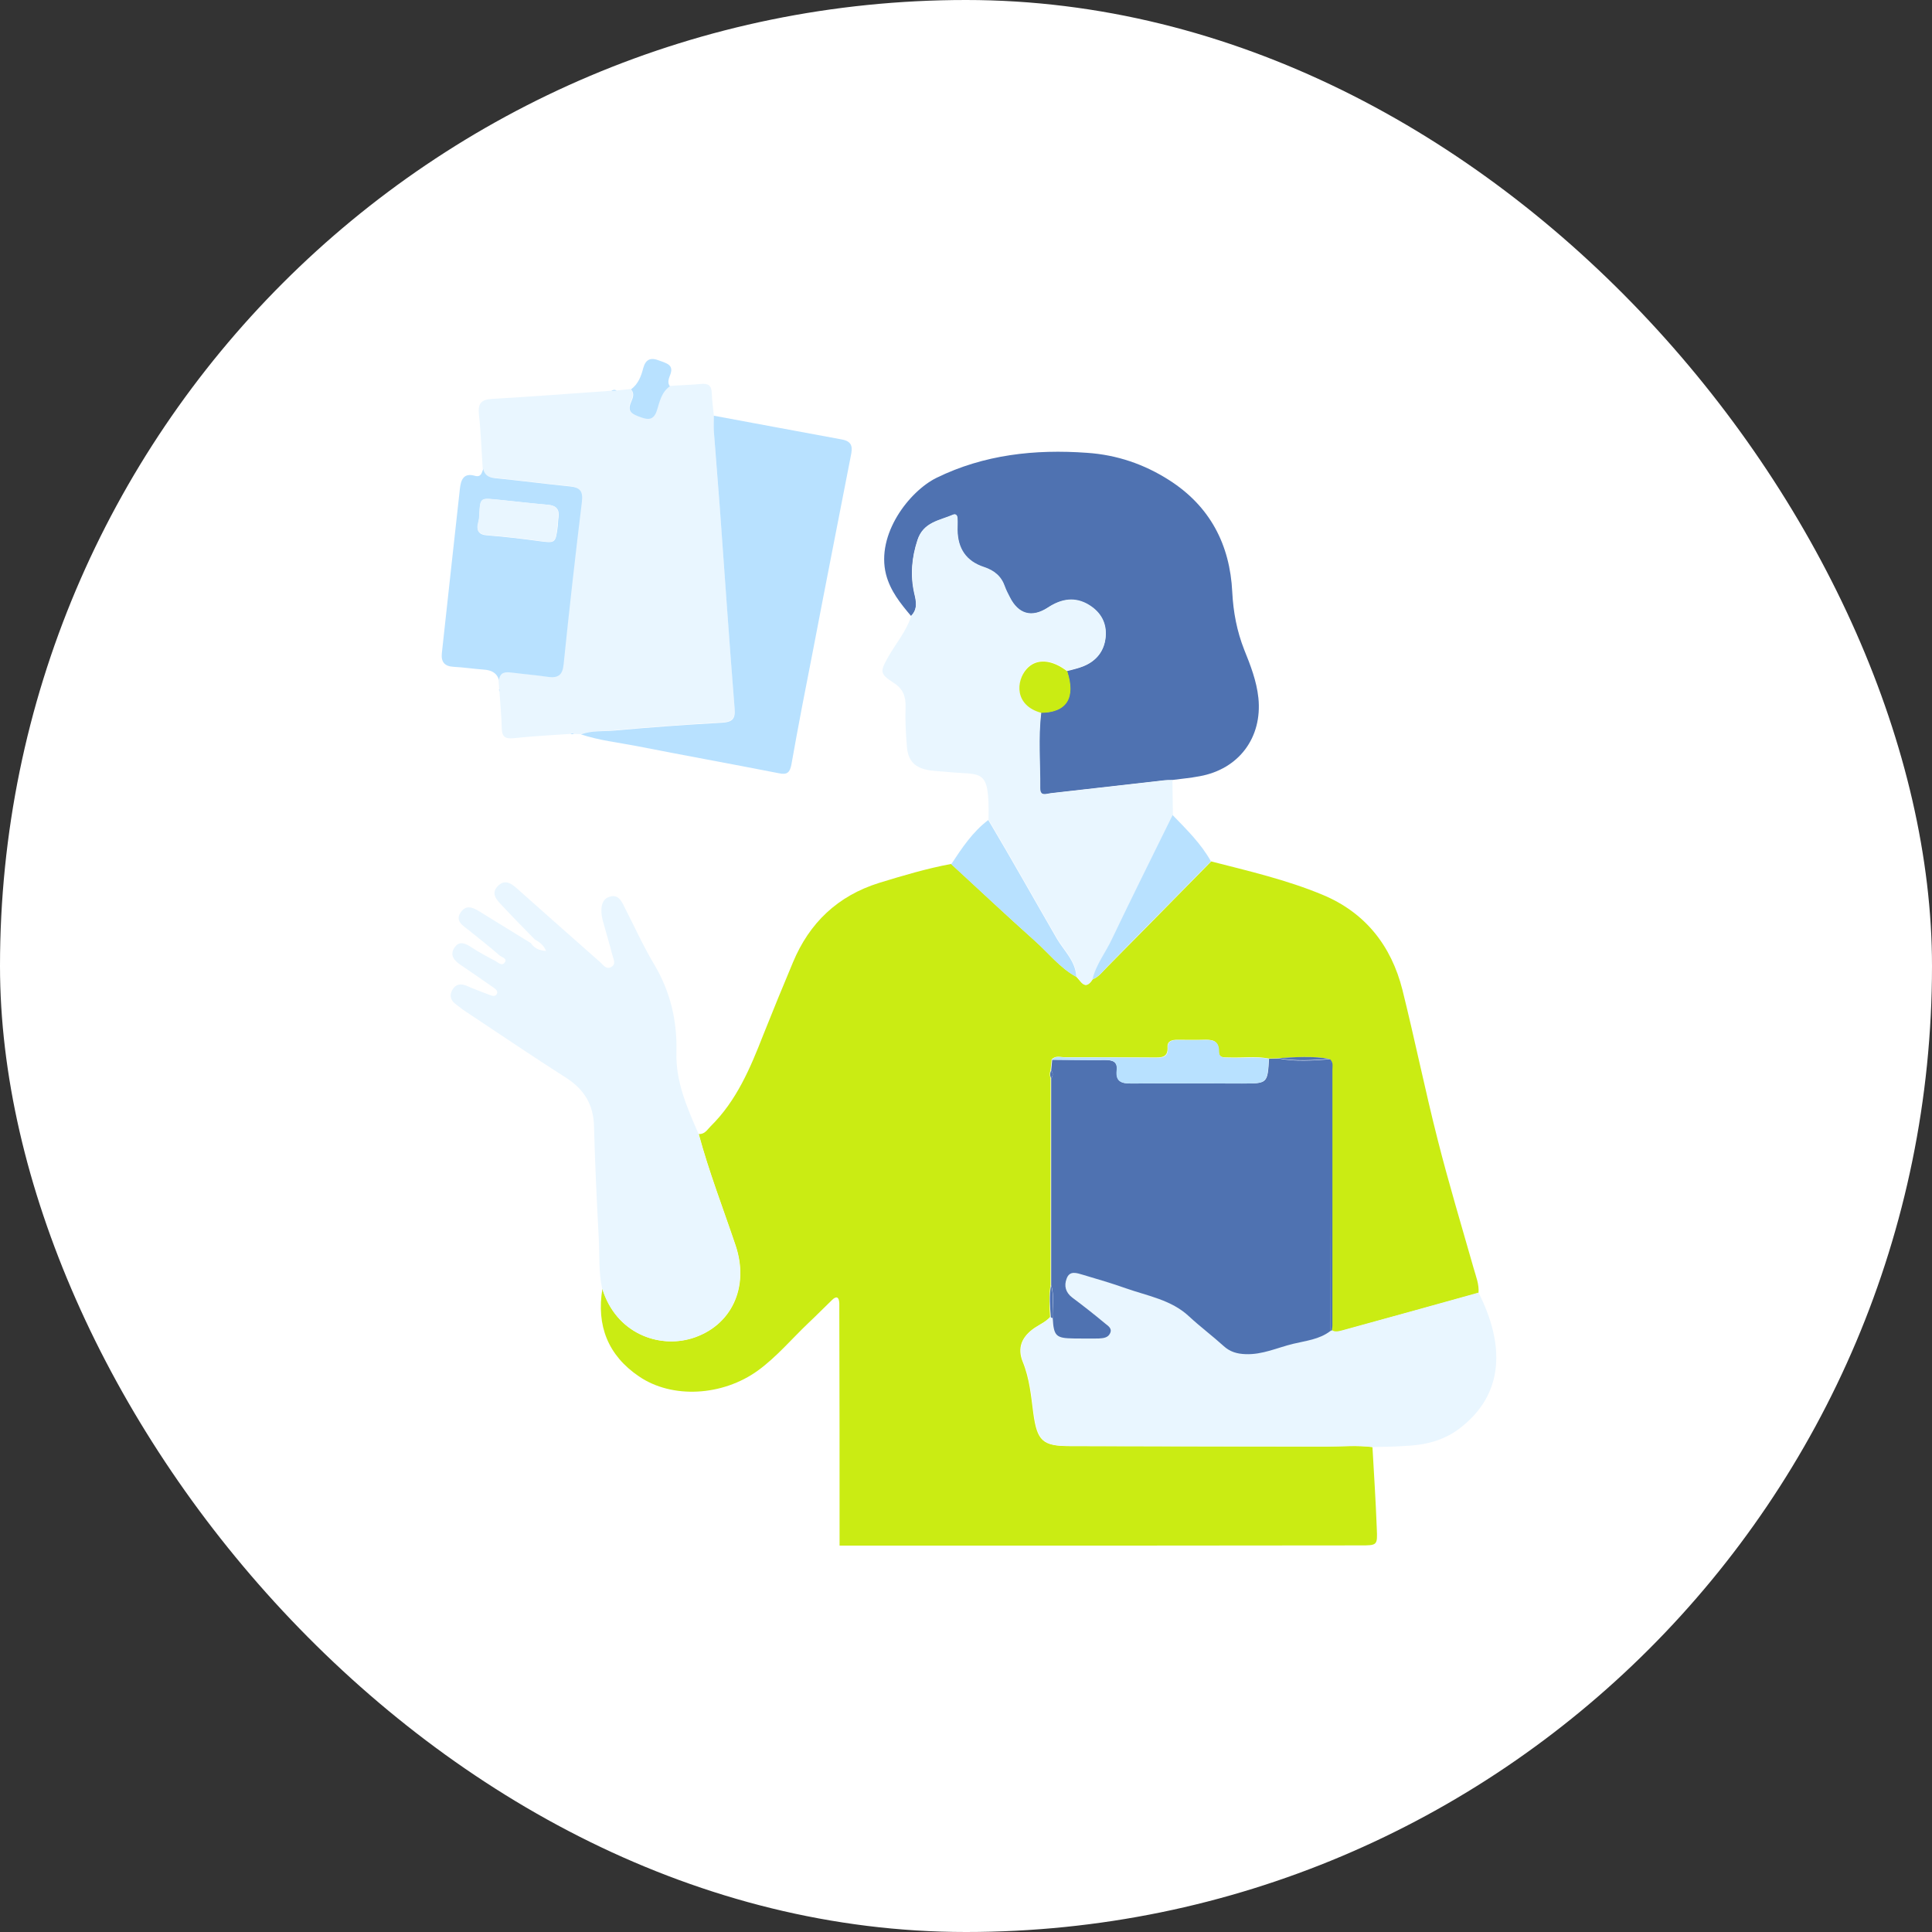 <?xml version="1.0" encoding="UTF-8"?> <svg xmlns="http://www.w3.org/2000/svg" width="70" height="70" viewBox="0 0 70 70" fill="none"><rect x="0" y="0" width="70" height="70" fill="#333333" stroke="none"/><rect width="70" height="70" rx="35" fill="white"></rect><g clip-path="url(#clip0_46283_13712)"><path d="M30.419 56.002C30.419 53.201 30.419 50.39 30.41 47.589C30.41 47.47 30.41 47.342 30.41 47.223C30.401 46.994 30.309 46.939 30.143 47.104C29.858 47.378 29.582 47.662 29.288 47.937C28.682 48.514 28.14 49.163 27.46 49.658C26.182 50.583 24.353 50.692 23.149 49.868C22.028 49.108 21.605 48.028 21.826 46.692C22.322 48.321 23.866 48.852 25.061 48.495C26.504 48.056 27.166 46.637 26.651 45.117C26.201 43.78 25.686 42.453 25.318 41.089C25.539 41.098 25.622 40.933 25.75 40.805C26.688 39.88 27.184 38.7 27.653 37.5C28.002 36.621 28.36 35.752 28.728 34.873C29.325 33.435 30.355 32.456 31.852 31.989C32.716 31.724 33.58 31.467 34.463 31.302C35.474 32.227 36.466 33.17 37.486 34.076C37.982 34.516 38.396 35.065 38.993 35.386C39.168 35.559 39.315 35.907 39.581 35.486C39.821 35.395 39.958 35.184 40.133 35.019C41.383 33.756 42.633 32.483 43.883 31.211C45.243 31.559 46.621 31.879 47.917 32.419C49.461 33.06 50.408 34.26 50.812 35.862C51.262 37.665 51.63 39.487 52.089 41.29C52.485 42.856 52.953 44.403 53.395 45.959C53.477 46.252 53.597 46.536 53.569 46.847C51.924 47.305 50.288 47.754 48.643 48.211C48.514 48.248 48.377 48.303 48.248 48.202C48.257 48.138 48.266 48.083 48.266 48.019C48.266 44.934 48.266 41.84 48.266 38.755C48.266 38.636 48.303 38.507 48.202 38.407C48.193 38.388 48.184 38.379 48.165 38.37C47.55 38.251 46.925 38.306 46.309 38.343C46.189 38.343 46.079 38.352 45.959 38.352C45.491 38.26 45.013 38.333 44.544 38.315C44.379 38.306 44.158 38.352 44.158 38.105C44.158 37.665 43.892 37.665 43.579 37.674C43.276 37.683 42.964 37.674 42.66 37.674C42.486 37.674 42.293 37.702 42.302 37.931C42.329 38.333 42.063 38.315 41.796 38.315C40.721 38.306 39.655 38.306 38.58 38.306C38.424 38.306 38.24 38.233 38.102 38.388C38.093 38.517 38.074 38.645 38.065 38.773C38.028 38.873 38.028 38.965 38.065 39.066C38.065 41.565 38.065 44.055 38.065 46.554C38.001 46.939 38.028 47.333 38.047 47.717C37.891 47.891 37.679 47.983 37.486 48.111C37.017 48.431 36.852 48.834 37.054 49.337C37.302 49.942 37.358 50.583 37.44 51.214C37.578 52.203 37.771 52.395 38.754 52.395C41.842 52.404 44.939 52.404 48.027 52.413C48.597 52.413 49.158 52.358 49.727 52.432C49.783 53.42 49.847 54.4 49.884 55.389C49.911 55.993 49.902 55.993 49.286 55.993C43.01 56.002 36.714 56.002 30.419 56.002Z" fill="#CAEC13"></path><path d="M33.012 22.321C32.626 21.863 32.259 21.414 32.102 20.81C31.735 19.355 32.948 17.798 33.931 17.313C35.65 16.471 37.497 16.269 39.39 16.407C40.466 16.48 41.458 16.819 42.359 17.395C43.838 18.338 44.564 19.73 44.647 21.451C44.684 22.174 44.813 22.861 45.079 23.538C45.309 24.106 45.529 24.674 45.594 25.287C45.741 26.724 44.886 27.869 43.462 28.125C43.131 28.189 42.8 28.216 42.46 28.262C42.368 28.262 42.276 28.262 42.184 28.271C40.815 28.427 39.446 28.583 38.076 28.738C37.911 28.756 37.663 28.875 37.672 28.555C37.681 27.64 37.607 26.724 37.709 25.818C38.637 25.809 38.968 25.278 38.655 24.316C38.857 24.262 39.078 24.216 39.271 24.133C39.73 23.941 40.006 23.584 40.052 23.09C40.098 22.595 39.887 22.192 39.464 21.936C38.949 21.625 38.453 21.698 37.966 22.019C37.387 22.403 36.891 22.266 36.578 21.643C36.514 21.524 36.449 21.396 36.404 21.268C36.275 20.893 36.017 20.682 35.641 20.554C34.997 20.343 34.694 19.886 34.685 19.208C34.685 19.071 34.685 18.933 34.685 18.796C34.685 18.686 34.63 18.604 34.52 18.659C34.032 18.869 33.453 18.924 33.242 19.565C33.031 20.206 32.975 20.838 33.123 21.497C33.196 21.79 33.251 22.073 33.012 22.321Z" fill="#4F72B1"></path><path d="M21.047 26.6C20.964 26.6 20.872 26.591 20.79 26.591C20.744 26.554 20.707 26.554 20.661 26.591C19.972 26.637 19.292 26.673 18.602 26.747C18.299 26.774 18.189 26.692 18.18 26.39C18.171 25.95 18.125 25.511 18.097 25.071C18.097 25.035 18.097 25.007 18.088 24.971C18.079 24.852 18.069 24.742 18.06 24.623C18.097 24.321 18.308 24.33 18.538 24.357C18.979 24.412 19.42 24.458 19.852 24.513C20.211 24.559 20.367 24.44 20.404 24.055C20.606 22.096 20.826 20.128 21.065 18.169C21.111 17.784 21.001 17.647 20.634 17.61C19.724 17.519 18.814 17.4 17.904 17.308C17.674 17.29 17.536 17.207 17.49 16.979C17.445 16.328 17.426 15.678 17.353 15.028C17.307 14.617 17.435 14.47 17.849 14.452C19.273 14.369 20.707 14.259 22.131 14.159C22.196 14.159 22.26 14.15 22.325 14.15C22.499 14.131 22.674 14.113 22.848 14.095C22.986 14.25 22.913 14.415 22.848 14.562C22.692 14.919 22.913 15.001 23.188 15.102C23.483 15.202 23.675 15.193 23.786 14.855C23.887 14.543 23.942 14.195 24.255 13.985C24.631 13.957 25.008 13.948 25.385 13.912C25.651 13.884 25.78 13.957 25.789 14.241C25.798 14.507 25.835 14.781 25.863 15.047C25.863 15.23 25.854 15.413 25.863 15.596C25.927 16.539 26.01 17.473 26.083 18.416C26.258 20.823 26.423 23.24 26.616 25.648C26.644 26.042 26.515 26.152 26.148 26.17C24.852 26.243 23.556 26.335 22.269 26.454C21.865 26.499 21.442 26.454 21.047 26.6Z" fill="#E9F6FF"></path><path d="M25.309 41.083C25.676 42.447 26.191 43.775 26.641 45.111C27.156 46.631 26.494 48.05 25.052 48.489C23.866 48.856 22.322 48.316 21.817 46.686C21.688 46.1 21.725 45.505 21.697 44.919C21.623 43.555 21.559 42.182 21.522 40.809C21.504 40.04 21.182 39.49 20.539 39.069C19.289 38.273 18.067 37.44 16.835 36.625C16.734 36.561 16.642 36.478 16.541 36.405C16.33 36.259 16.266 36.075 16.394 35.856C16.514 35.654 16.698 35.627 16.909 35.718C17.175 35.837 17.451 35.938 17.718 36.039C17.81 36.075 17.947 36.13 18.003 36.011C18.058 35.902 17.938 35.819 17.855 35.764C17.47 35.499 17.084 35.224 16.688 34.959C16.44 34.794 16.284 34.593 16.477 34.318C16.652 34.08 16.863 34.181 17.074 34.318C17.35 34.501 17.644 34.657 17.938 34.812C18.049 34.867 18.186 35.032 18.297 34.858C18.379 34.721 18.177 34.684 18.104 34.62C17.745 34.309 17.378 34.016 17.01 33.723C16.78 33.54 16.459 33.366 16.707 33.036C16.936 32.725 17.231 32.935 17.479 33.091C18.067 33.448 18.646 33.814 19.234 34.171C19.354 34.354 19.528 34.437 19.785 34.455C19.694 34.226 19.528 34.126 19.372 34.034C18.977 33.631 18.581 33.228 18.196 32.816C18.003 32.615 17.773 32.386 18.03 32.111C18.297 31.828 18.545 32.02 18.774 32.23C19.767 33.118 20.76 33.988 21.752 34.867C21.863 34.968 21.964 35.133 22.138 35.041C22.34 34.931 22.221 34.739 22.184 34.593C22.083 34.199 21.964 33.805 21.853 33.402C21.817 33.274 21.789 33.137 21.789 32.999C21.789 32.752 21.863 32.533 22.138 32.478C22.377 32.423 22.497 32.606 22.588 32.789C22.956 33.503 23.287 34.245 23.701 34.94C24.289 35.929 24.537 36.982 24.509 38.117C24.473 39.179 24.895 40.131 25.309 41.083Z" fill="#E9F6FF"></path><path d="M49.746 52.428C49.186 52.355 48.616 52.41 48.046 52.41C44.958 52.41 41.861 52.4 38.773 52.391C37.79 52.391 37.597 52.199 37.459 51.21C37.376 50.579 37.321 49.938 37.073 49.334C36.871 48.83 37.036 48.427 37.505 48.107C37.698 47.979 37.909 47.887 38.066 47.713C38.084 47.731 38.112 47.741 38.13 47.741C38.167 48.4 38.249 48.473 38.893 48.482C39.196 48.482 39.508 48.482 39.812 48.482C39.968 48.482 40.133 48.464 40.207 48.299C40.299 48.107 40.143 48.024 40.023 47.933C39.628 47.622 39.242 47.301 38.838 46.999C38.59 46.816 38.525 46.578 38.635 46.312C38.755 46.02 39.012 46.111 39.224 46.175C39.747 46.331 40.281 46.486 40.795 46.669C41.586 46.944 42.431 47.081 43.074 47.686C43.479 48.061 43.92 48.391 44.324 48.757C44.554 48.967 44.811 49.032 45.114 49.05C45.73 49.077 46.282 48.803 46.852 48.674C47.302 48.565 47.789 48.519 48.184 48.217C48.203 48.217 48.23 48.208 48.248 48.189C48.377 48.281 48.515 48.226 48.644 48.198C50.289 47.75 51.925 47.292 53.57 46.834C54.507 48.684 54.544 50.514 52.853 51.778C52.264 52.217 51.584 52.364 50.877 52.391C50.509 52.419 50.123 52.419 49.746 52.428Z" fill="#E9F6FF"></path><path d="M37.727 25.823C37.617 26.739 37.7 27.645 37.691 28.56C37.691 28.872 37.93 28.762 38.095 28.744C39.465 28.588 40.834 28.432 42.203 28.277C42.295 28.267 42.387 28.267 42.479 28.267C42.488 28.689 42.488 29.11 42.497 29.531C41.762 31.023 41.018 32.515 40.301 34.017C40.071 34.502 39.722 34.941 39.593 35.481C39.317 35.903 39.18 35.564 39.005 35.381C38.987 34.813 38.555 34.429 38.297 33.989C37.47 32.561 36.661 31.115 35.816 29.696C35.853 27.764 35.586 28.103 34.281 27.965C34.079 27.947 33.886 27.938 33.684 27.91C33.151 27.828 32.893 27.572 32.857 27.032C32.82 26.565 32.792 26.089 32.811 25.613C32.82 25.228 32.719 24.953 32.37 24.734C31.873 24.413 31.883 24.331 32.177 23.809C32.462 23.306 32.847 22.866 33.022 22.299C33.261 22.051 33.197 21.768 33.132 21.484C32.985 20.825 33.041 20.193 33.252 19.552C33.463 18.911 34.042 18.856 34.529 18.646C34.64 18.6 34.695 18.682 34.695 18.783C34.704 18.92 34.695 19.058 34.695 19.195C34.704 19.872 35.007 20.33 35.651 20.541C36.036 20.669 36.285 20.88 36.413 21.255C36.459 21.383 36.524 21.502 36.588 21.63C36.9 22.253 37.388 22.39 37.976 22.006C38.463 21.685 38.968 21.603 39.474 21.923C39.896 22.189 40.108 22.582 40.062 23.077C40.016 23.571 39.74 23.928 39.281 24.12C39.088 24.203 38.876 24.239 38.665 24.303C38.104 23.864 37.553 23.827 37.194 24.212C36.818 24.67 36.763 25.558 37.727 25.823Z" fill="#E9F6FF"></path><path d="M21.047 26.607C21.442 26.46 21.865 26.506 22.269 26.469C23.565 26.35 24.852 26.259 26.148 26.186C26.524 26.167 26.653 26.057 26.616 25.664C26.423 23.256 26.258 20.839 26.083 18.431C26.01 17.488 25.936 16.555 25.863 15.612C25.853 15.429 25.863 15.246 25.863 15.062C27.407 15.346 28.951 15.639 30.504 15.923C30.899 15.996 30.89 16.225 30.825 16.527C30.375 18.843 29.916 21.16 29.474 23.476C29.199 24.876 28.923 26.286 28.675 27.696C28.62 27.989 28.518 28.081 28.224 28.017C26.497 27.678 24.769 27.366 23.05 27.028C22.389 26.9 21.699 26.826 21.047 26.607Z" fill="#B8E1FF"></path><path d="M17.508 16.992C17.563 17.212 17.692 17.294 17.922 17.322C18.831 17.413 19.741 17.532 20.651 17.624C21.019 17.66 21.129 17.798 21.083 18.182C20.844 20.141 20.623 22.101 20.421 24.069C20.384 24.453 20.228 24.572 19.87 24.527C19.429 24.462 18.988 24.426 18.556 24.371C18.326 24.343 18.124 24.334 18.078 24.636C17.995 24.362 17.784 24.279 17.526 24.261C17.159 24.234 16.8 24.179 16.433 24.16C16.102 24.142 15.973 23.977 16.01 23.657C16.23 21.661 16.442 19.684 16.663 17.706C16.699 17.395 16.791 17.12 17.205 17.239C17.434 17.303 17.453 17.13 17.508 16.992ZM18.16 18.118C17.416 18.054 17.398 17.981 17.37 18.658C17.37 18.75 17.352 18.841 17.333 18.933C17.251 19.235 17.343 19.382 17.683 19.4C18.289 19.446 18.896 19.519 19.502 19.601C20.127 19.684 20.127 19.693 20.21 19.061C20.219 18.951 20.219 18.851 20.238 18.741C20.274 18.457 20.155 18.32 19.87 18.292C19.236 18.237 18.611 18.164 18.16 18.118Z" fill="#B8E1FF"></path><path d="M35.807 29.711C36.652 31.13 37.461 32.576 38.288 34.005C38.545 34.444 38.977 34.828 38.996 35.396C38.398 35.066 37.985 34.526 37.488 34.087C36.468 33.171 35.467 32.238 34.465 31.313C34.851 30.727 35.237 30.141 35.807 29.711Z" fill="#B8E1FF"></path><path d="M39.582 35.482C39.711 34.942 40.06 34.511 40.29 34.017C41.007 32.516 41.751 31.023 42.486 29.531C42.992 30.053 43.516 30.566 43.874 31.207C42.624 32.479 41.374 33.742 40.124 35.015C39.968 35.18 39.821 35.39 39.582 35.482Z" fill="#B8E1FF"></path><path d="M24.27 13.997C23.967 14.208 23.903 14.546 23.802 14.867C23.692 15.215 23.498 15.224 23.204 15.114C22.929 15.013 22.708 14.931 22.864 14.574C22.929 14.418 23.002 14.263 22.864 14.107C23.122 13.915 23.232 13.631 23.305 13.338C23.398 13.008 23.581 12.944 23.884 13.063C24.142 13.164 24.445 13.21 24.27 13.613C24.225 13.732 24.179 13.869 24.27 13.997Z" fill="#B8E1FF"></path><path d="M22.341 14.155C22.277 14.155 22.213 14.164 22.148 14.164C22.213 14.118 22.277 14.109 22.341 14.155Z" fill="#B8E1FF"></path><path d="M18.096 24.969C18.096 25.005 18.096 25.033 18.106 25.07C18.096 25.042 18.087 25.024 18.078 24.996C18.078 24.987 18.087 24.978 18.096 24.969Z" fill="#B8E1FF"></path><path d="M20.668 26.598C20.714 26.561 20.751 26.561 20.797 26.598C20.751 26.598 20.705 26.598 20.668 26.598Z" fill="#B8E1FF"></path><path d="M48.195 48.23C47.8 48.532 47.313 48.577 46.863 48.687C46.284 48.825 45.741 49.09 45.126 49.063C44.822 49.053 44.565 48.98 44.335 48.77C43.931 48.404 43.49 48.074 43.085 47.699C42.442 47.094 41.587 46.957 40.806 46.682C40.292 46.499 39.759 46.344 39.235 46.188C39.014 46.124 38.757 46.023 38.647 46.325C38.545 46.591 38.61 46.829 38.849 47.012C39.253 47.314 39.648 47.625 40.034 47.946C40.145 48.037 40.31 48.129 40.218 48.312C40.145 48.468 39.979 48.486 39.823 48.495C39.52 48.504 39.207 48.495 38.904 48.495C38.261 48.486 38.178 48.413 38.141 47.754C38.123 47.36 38.215 46.957 38.086 46.563C38.086 44.064 38.086 41.574 38.086 39.075C38.16 38.974 38.16 38.883 38.086 38.782C38.095 38.654 38.114 38.526 38.123 38.397C38.766 38.397 39.4 38.416 40.044 38.407C40.319 38.407 40.503 38.471 40.466 38.782C40.42 39.185 40.632 39.258 40.981 39.258C42.323 39.249 43.664 39.258 45.006 39.258C45.925 39.258 45.925 39.258 45.98 38.361C46.1 38.361 46.21 38.352 46.33 38.352C46.945 38.471 47.57 38.425 48.186 38.379C48.204 38.388 48.214 38.397 48.223 38.416C48.214 38.48 48.195 38.535 48.195 38.599C48.186 41.803 48.195 45.016 48.195 48.23Z" fill="#4F72B1"></path><path d="M45.971 38.359C45.916 39.257 45.916 39.257 44.997 39.257C43.655 39.257 42.313 39.247 40.971 39.257C40.622 39.257 40.411 39.183 40.457 38.78C40.494 38.469 40.31 38.396 40.034 38.405C39.391 38.414 38.757 38.405 38.113 38.396C38.251 38.24 38.426 38.313 38.591 38.313C39.666 38.313 40.733 38.313 41.808 38.323C42.084 38.323 42.341 38.35 42.313 37.938C42.304 37.709 42.488 37.682 42.672 37.682C42.975 37.682 43.287 37.691 43.591 37.682C43.903 37.673 44.179 37.673 44.17 38.112C44.17 38.359 44.39 38.313 44.556 38.323C45.024 38.35 45.502 38.277 45.971 38.359Z" fill="#B8E1FF"></path><path d="M48.193 48.229C48.193 45.016 48.184 41.803 48.184 38.589C48.184 38.525 48.202 38.47 48.211 38.406C48.312 38.507 48.276 38.635 48.276 38.754C48.276 41.839 48.276 44.934 48.276 48.019C48.276 48.083 48.266 48.138 48.257 48.202C48.239 48.211 48.22 48.22 48.193 48.229Z" fill="#4F72B1"></path><path d="M48.177 38.366C47.561 38.411 46.936 38.457 46.32 38.338C46.936 38.302 47.561 38.256 48.177 38.366Z" fill="#4F72B1"></path><path d="M38.082 46.562C38.202 46.956 38.119 47.35 38.137 47.753C38.11 47.753 38.091 47.743 38.073 47.725C38.045 47.341 38.009 46.947 38.082 46.562Z" fill="#4F72B1"></path><path d="M38.085 38.781C38.159 38.882 38.159 38.974 38.085 39.074C38.039 38.974 38.039 38.882 38.085 38.781Z" fill="#4F72B1"></path><path d="M37.724 25.827C36.75 25.561 36.806 24.673 37.201 24.234C37.55 23.849 38.101 23.886 38.671 24.325C38.984 25.287 38.653 25.818 37.724 25.827Z" fill="#CAEC13"></path><path d="M18.161 18.114C18.611 18.16 19.236 18.233 19.852 18.288C20.146 18.316 20.265 18.453 20.219 18.737C20.201 18.837 20.21 18.947 20.192 19.057C20.127 19.68 20.127 19.671 19.493 19.588C18.887 19.506 18.28 19.433 17.674 19.387C17.343 19.359 17.242 19.222 17.324 18.92C17.352 18.828 17.361 18.737 17.361 18.645C17.398 17.977 17.416 18.041 18.161 18.114Z" fill="#E9F6FF"></path></g><defs><clipPath id="clip0_46283_13712"><rect width="38.222" height="43" fill="white" transform="translate(16 13)"></rect></clipPath></defs></svg> 